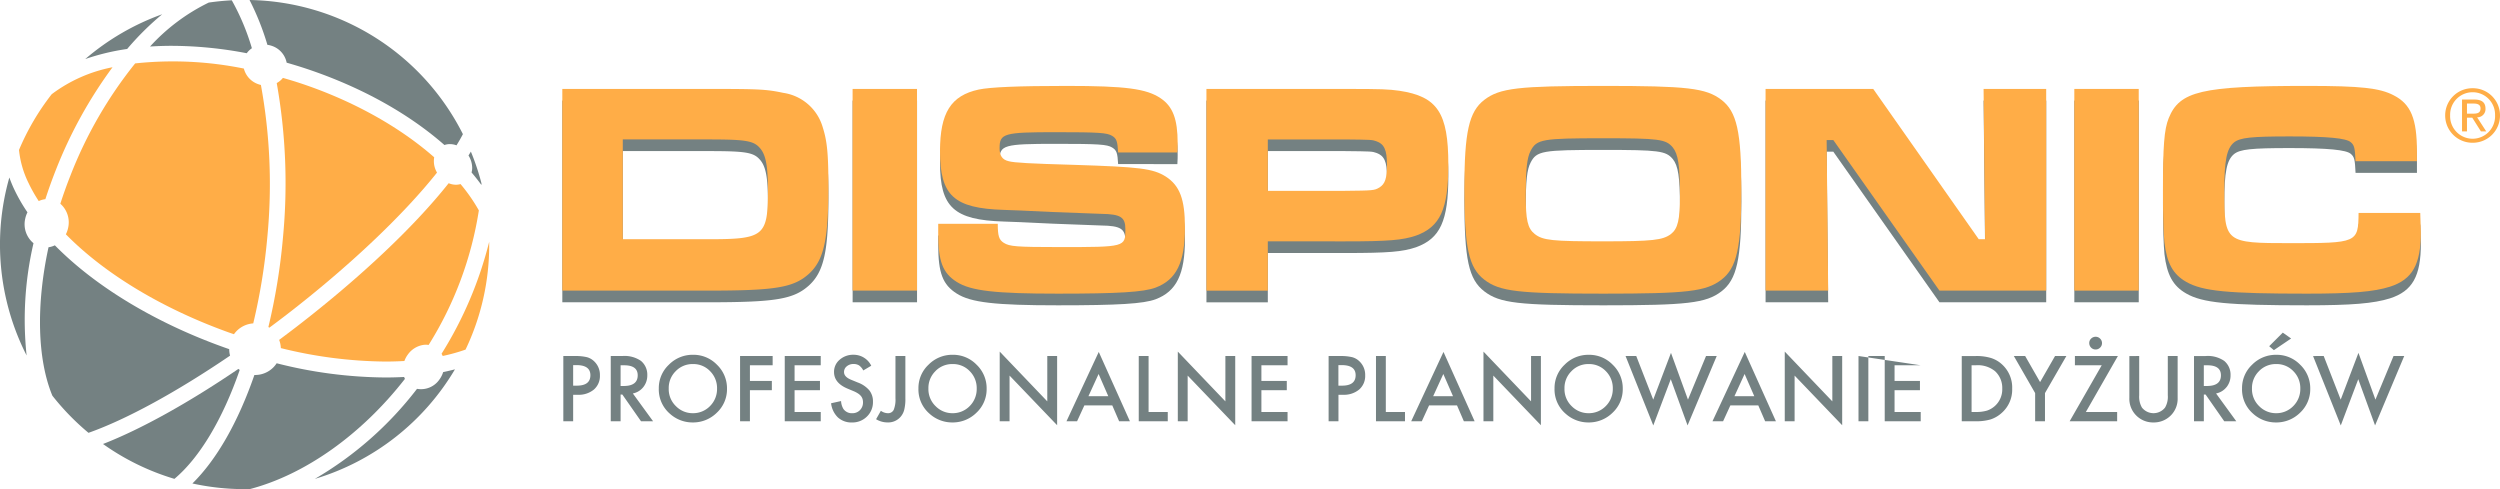 <svg xmlns="http://www.w3.org/2000/svg" xmlns:xlink="http://www.w3.org/1999/xlink" width="491.144" height="96.095" viewBox="0 0 491.144 96.095">
  <defs>
    <clipPath id="clip-path">
      <path id="Pfad_410" data-name="Pfad 410" d="M0,0H491.144V-96.1H0Z" fill="none"/>
    </clipPath>
  </defs>
  <g id="Gruppe_190" data-name="Gruppe 190" transform="translate(0 96.095)">
    <g id="Gruppe_173" data-name="Gruppe 173" clip-path="url(#clip-path)">
      <g id="Gruppe_157" data-name="Gruppe 157" transform="translate(113.5 -18.539)">
        <path id="Pfad_394" data-name="Pfad 394" d="M0,0A4.664,4.664,0,0,0,3.179-1.029,3.513,3.513,0,0,0,4.358-3.818a3.647,3.647,0,0,0-1.1-2.723,3.273,3.273,0,0,0-1.461-.847A9.909,9.909,0,0,0-.639-7.612H-2.831V5.2H-.9V0ZM-.9-5.827h.639q2.747,0,2.747,1.984,0,2.05-2.664,2.05H-.9ZM12.886-1.511a3.642,3.642,0,0,0,.78-2.341,3.505,3.505,0,0,0-1.245-2.805,5.655,5.655,0,0,0-3.669-.955H6.486V5.2H8.42V-.042h.349L12.429,5.2H14.8L10.827-.257a3.479,3.479,0,0,0,2.059-1.254M8.42-5.794h.689q2.673,0,2.673,1.967,0,2.1-2.748,2.1H8.42ZM18.1,3.719A6.616,6.616,0,0,0,22.56,5.437,6.613,6.613,0,0,0,27.349,3.5a6.3,6.3,0,0,0,1.976-4.69,6.405,6.405,0,0,0-1.968-4.707,6.408,6.408,0,0,0-4.7-1.959A6.53,6.53,0,0,0,17.911-5.91a6.275,6.275,0,0,0-1.984,4.648A6.3,6.3,0,0,0,18.1,3.719m1.154-8.36a4.567,4.567,0,0,1,3.378-1.394A4.523,4.523,0,0,1,26-4.641a4.686,4.686,0,0,1,1.37,3.433,4.715,4.715,0,0,1-1.386,3.434,4.614,4.614,0,0,1-3.4,1.393,4.584,4.584,0,0,1-3.279-1.368,4.627,4.627,0,0,1-1.428-3.492,4.616,4.616,0,0,1,1.378-3.4M38.293-7.612h-6.4V5.2h1.934V-.9h4.308V-2.714H33.827v-3.08h4.466Zm9.449,0H40.67V5.2h7.072V3.387H42.6V-.9h4.989V-2.714H42.6v-3.08h5.138ZM54.2-7.861a3.988,3.988,0,0,0-2.747.979,3.085,3.085,0,0,0-1.1,2.414q0,2.139,2.631,3.251L54.22-.7a5.441,5.441,0,0,1,.83.435,2.586,2.586,0,0,1,.569.489A1.747,1.747,0,0,1,55.942.8a2.125,2.125,0,0,1,.1.684,2.1,2.1,0,0,1-.6,1.535,2.028,2.028,0,0,1-1.5.605,2.013,2.013,0,0,1-1.743-.83,3.342,3.342,0,0,1-.465-1.56l-1.959.431a4.567,4.567,0,0,0,1.337,2.785,3.93,3.93,0,0,0,2.755.992,4.044,4.044,0,0,0,2.947-1.163A3.919,3.919,0,0,0,58,1.35a3.476,3.476,0,0,0-.722-2.23,5.46,5.46,0,0,0-2.283-1.541l-1.278-.524q-1.4-.573-1.4-1.511a1.417,1.417,0,0,1,.531-1.13,1.976,1.976,0,0,1,1.337-.457,1.958,1.958,0,0,1,1.071.266,2.7,2.7,0,0,1,.838,1l1.569-.93A3.839,3.839,0,0,0,54.2-7.861m8.221.249V.675a5.312,5.312,0,0,1-.348,2.289,1.221,1.221,0,0,1-1.2.655,2.406,2.406,0,0,1-1.319-.473L58.614,4.8a4.318,4.318,0,0,0,2.266.634A3.219,3.219,0,0,0,63.454,4.3a3.329,3.329,0,0,0,.7-1.4A8.7,8.7,0,0,0,64.367.681V-7.612ZM69.11,3.719a6.615,6.615,0,0,0,4.457,1.718A6.614,6.614,0,0,0,78.357,3.5a6.3,6.3,0,0,0,1.975-4.69,6.4,6.4,0,0,0-1.967-4.707,6.408,6.408,0,0,0-4.7-1.959A6.529,6.529,0,0,0,68.919-5.91a6.275,6.275,0,0,0-1.984,4.648A6.3,6.3,0,0,0,69.11,3.719m1.154-8.36a4.566,4.566,0,0,1,3.378-1.394,4.524,4.524,0,0,1,3.37,1.394,4.69,4.69,0,0,1,1.37,3.433A4.712,4.712,0,0,1,77,2.226a4.613,4.613,0,0,1-3.4,1.393,4.586,4.586,0,0,1-3.279-1.368,4.626,4.626,0,0,1-1.427-3.492,4.616,4.616,0,0,1,1.378-3.4M84.835,5.2V-3.769l9.346,9.754v-13.6H92.247V1.295L82.9-8.483V5.2Zm21.527,0h2.116L102.361-8.417,96.019,5.2H98.1L99.53,2.092h5.487ZM100.335.274l1.993-4.358,1.9,4.358Zm9.881-7.886V5.2h5.7V3.387h-3.768v-11ZM119.824,5.2V-3.769l9.346,9.754v-13.6h-1.934V1.295L117.89-8.483V5.2ZM139.45-7.612h-7.072V5.2h7.072V3.387h-5.138V-.9H139.3V-2.714h-4.988v-3.08h5.138ZM150.339,0a4.666,4.666,0,0,0,3.179-1.029A3.515,3.515,0,0,0,154.7-3.818a3.647,3.647,0,0,0-1.1-2.723,3.264,3.264,0,0,0-1.46-.847,9.912,9.912,0,0,0-2.433-.224h-2.191V5.2h1.934V0Zm-.9-5.827h.639q2.748,0,2.748,1.984,0,2.05-2.665,2.05h-.722Zm7.383-1.785V5.2h5.7V3.387h-3.768v-11ZM174.085,5.2H176.2L170.084-8.417,163.742,5.2h2.084l1.428-3.113h5.486ZM168.059.274l1.992-4.358,1.9,4.358ZM179.874,5.2V-3.769l9.347,9.754v-13.6h-1.934V1.295L177.94-8.483V5.2ZM194.08,3.719a6.615,6.615,0,0,0,4.457,1.718,6.614,6.614,0,0,0,4.79-1.934,6.3,6.3,0,0,0,1.975-4.69,6.4,6.4,0,0,0-1.967-4.707,6.408,6.408,0,0,0-4.7-1.959,6.53,6.53,0,0,0-4.748,1.943A6.275,6.275,0,0,0,191.9-1.262a6.3,6.3,0,0,0,2.175,4.981m1.154-8.36a4.566,4.566,0,0,1,3.378-1.394,4.523,4.523,0,0,1,3.37,1.394,4.69,4.69,0,0,1,1.37,3.433,4.715,4.715,0,0,1-1.386,3.434,4.617,4.617,0,0,1-3.4,1.393,4.588,4.588,0,0,1-3.279-1.368,4.63,4.63,0,0,1-1.427-3.492,4.616,4.616,0,0,1,1.378-3.4m10.62-2.971L211.3,6.026l3.436-9.089,3.3,9.081,5.727-13.63h-2.1L218.114.955l-3.337-9.189L211.291.955l-3.337-8.567ZM233.274,5.2h2.117L229.273-8.417,222.931,5.2h2.084l1.428-3.113h5.486ZM227.248.274l1.992-4.358,1.9,4.358ZM239.063,5.2V-3.769l9.347,9.754v-13.6h-1.934V1.295l-9.347-9.778V5.2Zm12.554,0h1.934V-7.611h-1.934Zm0-12.817,12.222,0h-7.072V5.2h7.072V3.387H258.7V-.9h4.989V-2.714H258.7v-3.08h5.138ZM274.553,5.2a9.891,9.891,0,0,0,3.013-.357,6.042,6.042,0,0,0,2.175-1.27A6.077,6.077,0,0,0,281.808-1.2a6.132,6.132,0,0,0-1.984-4.756,5.708,5.708,0,0,0-2.183-1.27,9.8,9.8,0,0,0-3.054-.382H271.9V5.2Zm-.722-11h.872a5.343,5.343,0,0,1,3.743,1.17,4.455,4.455,0,0,1,1.412,3.42,4.38,4.38,0,0,1-1.428,3.395,4.4,4.4,0,0,1-1.561.922,7.29,7.29,0,0,1-2.166.274h-.872Zm12.488,11h1.934V-.332l4.2-7.28h-2.225L287.29-2.49l-2.93-5.122h-2.225l4.184,7.28ZM302.575-7.612h-8.442v1.818H299.4L293.1,5.2h9.33V3.387h-6.151Zm-5.263-1.652a1.209,1.209,0,0,0,.888.366,1.2,1.2,0,0,0,.88-.366,1.179,1.179,0,0,0,.374-.888,1.188,1.188,0,0,0-.374-.88,1.2,1.2,0,0,0-.88-.365,1.265,1.265,0,0,0-.888.365,1.192,1.192,0,0,0-.365.872,1.275,1.275,0,0,0,.365.9m7.516,1.652V.639a4.617,4.617,0,0,0,1.261,3.337,4.645,4.645,0,0,0,3.478,1.461,4.674,4.674,0,0,0,3.487-1.461A4.617,4.617,0,0,0,314.315.639V-7.612h-1.934V.1a4.178,4.178,0,0,1-.539,2.414,2.888,2.888,0,0,1-4.541,0A4.242,4.242,0,0,1,306.762.1V-7.612Zm19.1,6.1a3.642,3.642,0,0,0,.78-2.341,3.505,3.505,0,0,0-1.245-2.805,5.659,5.659,0,0,0-3.669-.955h-2.266V5.2h1.934V-.042h.348L323.466,5.2h2.366L321.864-.257a3.485,3.485,0,0,0,2.059-1.254m-4.466-4.283h.689q2.672,0,2.673,1.967,0,2.1-2.748,2.1h-.614Zm9.682,9.513A6.613,6.613,0,0,0,333.6,5.437a6.616,6.616,0,0,0,4.79-1.934,6.3,6.3,0,0,0,1.975-4.69,6.408,6.408,0,0,0-1.967-4.707,6.408,6.408,0,0,0-4.7-1.959,6.529,6.529,0,0,0-4.748,1.943,6.275,6.275,0,0,0-1.984,4.648,6.3,6.3,0,0,0,2.175,4.981m1.153-8.36a4.57,4.57,0,0,1,3.379-1.394,4.524,4.524,0,0,1,3.37,1.394,4.69,4.69,0,0,1,1.37,3.433,4.716,4.716,0,0,1-1.387,3.434,4.613,4.613,0,0,1-3.4,1.393,4.584,4.584,0,0,1-3.279-1.368,4.627,4.627,0,0,1-1.428-3.492,4.62,4.62,0,0,1,1.378-3.4m4.674-7.569L332.3-9.538l.922.772,3.386-2.291Zm5.946,4.6,5.446,13.638,3.436-9.089,3.3,9.081,5.727-13.63h-2.1L353.173.955l-3.337-9.189L346.349.955l-3.337-8.567Z" fill="#748182"/>
      </g>
      <g id="Gruppe_158" data-name="Gruppe 158" transform="translate(5.592 -60.169)">
        <path id="Pfad_395" data-name="Pfad 395" d="M0,0A30.051,30.051,0,0,0,2.02,3.577a4.134,4.134,0,0,1,1.3-.373C3.947,1.261,4.644-.677,5.39-2.562A88.133,88.133,0,0,1,16.517-22.716a29.076,29.076,0,0,0-11.951,5.3A48.037,48.037,0,0,0-1.86-6.466,19.057,19.057,0,0,0,0,0" fill="#ffad47"/>
      </g>
      <g id="Gruppe_159" data-name="Gruppe 159" transform="translate(45.936 -30.444)">
        <path id="Pfad_396" data-name="Pfad 396" d="M0,0,.026.009A5.055,5.055,0,0,1,3.137-2.027a5.2,5.2,0,0,1,.678-.092A118.108,118.108,0,0,0,6.6-19.273,108.424,108.424,0,0,0,5.322-48.958a4.675,4.675,0,0,1-.515-.153,4.388,4.388,0,0,1-2.834-3.07,69.884,69.884,0,0,0-21.356-1.012A83.311,83.311,0,0,0-32.1-31.155c-.7,1.766-1.349,3.578-1.982,5.53a4.859,4.859,0,0,1,1.543,4.68,5.1,5.1,0,0,1-.457,1.323c7.62,7.77,18.984,14.615,32.052,19.3C-.629-.213-.314-.107,0,0" fill="#ffad47"/>
      </g>
      <g id="Gruppe_160" data-name="Gruppe 160" transform="translate(86.973 -26.16)">
        <path id="Pfad_397" data-name="Pfad 397" d="M0,0A36.31,36.31,0,0,0,4.487-1.252,47.616,47.616,0,0,0,9.136-21.894c0-.18,0-.36-.005-.54a76.011,76.011,0,0,1-9.356,22A3.886,3.886,0,0,1,0,0" fill="#ffad47"/>
      </g>
      <g id="Gruppe_161" data-name="Gruppe 161" transform="translate(52.919 -31.723)">
        <path id="Pfad_398" data-name="Pfad 398" d="M0,0C1.133-.838,2.266-1.689,3.4-2.563,15.508-11.9,26.25-22.048,32.936-30.469a4.391,4.391,0,0,1-.551-3C25.363-39.651,15.818-44.882,5.47-48.222c-.939-.3-1.876-.58-2.81-.847a3.914,3.914,0,0,1-1.215,1.014A112.1,112.1,0,0,1,2.674-17.721,120.543,120.543,0,0,1-.194-.122c.056.033.112.068.167.1L0,0" fill="#ffad47"/>
      </g>
      <g id="Gruppe_162" data-name="Gruppe 162" transform="translate(89.329 -59.812)">
        <path id="Pfad_399" data-name="Pfad 399" d="M0,0A3.74,3.74,0,0,1-1.184-.29c-6.781,8.557-17.4,18.573-29.949,28.248-1.122.864-2.24,1.7-3.356,2.534a4.891,4.891,0,0,1,.233.789,5.006,5.006,0,0,1,.1.823,87.568,87.568,0,0,0,20.5,2.642h0c1.281,0,2.548-.037,3.772-.108a5.021,5.021,0,0,1,.695-1.29,4.6,4.6,0,0,1,3.028-1.871,3.439,3.439,0,0,1,1.038.008A70.028,70.028,0,0,0,4.746,5.055a33.813,33.813,0,0,0-3.6-5.177A3.092,3.092,0,0,1,0,0" fill="#ffad47"/>
      </g>
      <g id="Gruppe_163" data-name="Gruppe 163" transform="translate(4.944 -53.078)">
        <path id="Pfad_400" data-name="Pfad 400" d="M0,0A5.2,5.2,0,0,1,.449-1.306,33.365,33.365,0,0,1-2.13-5.781a24.905,24.905,0,0,1-.976-2.366A48.049,48.049,0,0,0,.284,26.817,66.427,66.427,0,0,1,1.638,4.761,4.821,4.821,0,0,1,0,0" fill="#748182"/>
      </g>
      <g id="Gruppe_164" data-name="Gruppe 164" transform="translate(10.778 -47.899)">
        <path id="Pfad_401" data-name="Pfad 401" d="M0,0A4.132,4.132,0,0,1-1.245.379c-2.469,11.392-2.2,22,.753,29.157a48.535,48.535,0,0,0,7.1,7.3C14,34.226,23.857,28.857,34.42,21.673a5.1,5.1,0,0,1-.167-1.278c-.358-.122-.716-.243-1.073-.374C19.728,15.2,7.962,8.1,0,0" fill="#748182"/>
      </g>
      <g id="Gruppe_165" data-name="Gruppe 165" transform="translate(81.926 -19.706)">
        <path id="Pfad_402" data-name="Pfad 402" d="M0,0A69.251,69.251,0,0,1-20.073,17.694,48.012,48.012,0,0,0,7.453-3.829c-.777.2-1.552.384-2.316.541A5.061,5.061,0,0,1,4.381-1.8,4.392,4.392,0,0,1,0,0" fill="#748182"/>
      </g>
      <g id="Gruppe_166" data-name="Gruppe 166" transform="translate(54.354 -24.729)">
        <path id="Pfad_403" data-name="Pfad 403" d="M0,0-.009.013A5.034,5.034,0,0,1-3.219,2.2a4.967,4.967,0,0,1-1.156.1C-7.6,11.6-11.794,18.936-16.556,23.617A48.164,48.164,0,0,0-6.3,24.729c.235,0,.469-.008.7-.016l.4-.012C5.655,21.831,16.714,13.956,25.2,3.065a3.842,3.842,0,0,1-.164-.372c-1.2.065-2.447.1-3.7.1A88.605,88.605,0,0,1,0,0" fill="#748182"/>
      </g>
      <g id="Gruppe_167" data-name="Gruppe 167" transform="translate(20.236 -8.87)">
        <path id="Pfad_404" data-name="Pfad 404" d="M0,0A47.8,47.8,0,0,0,14.03,6.851c4.933-4.135,9.48-11.724,12.827-21.4-.088-.064-.174-.131-.258-.2C16.784-8.076,7.4-2.872,0,0" fill="#748182"/>
      </g>
      <g id="Gruppe_168" data-name="Gruppe 168" transform="translate(49.024 -96.095)">
        <path id="Pfad_405" data-name="Pfad 405" d="M0,0A51.261,51.261,0,0,1,3.51,8.81a4.291,4.291,0,0,1,.91.215,4.367,4.367,0,0,1,2.873,3.288q1.5.431,3.014.912c10.962,3.539,20.631,8.815,27.985,15.266a3.133,3.133,0,0,1,1.066-.181,3.718,3.718,0,0,1,1.3.243c.475-.762.9-1.5,1.259-2.2A47.832,47.832,0,0,0,0,0" fill="#748182"/>
      </g>
      <g id="Gruppe_169" data-name="Gruppe 169" transform="translate(41.01 -95.589)">
        <path id="Pfad_406" data-name="Pfad 406" d="M0,0A38.191,38.191,0,0,0-11.535,8.636c1.391-.092,2.82-.139,4.264-.139A78.869,78.869,0,0,1,7.468,9.952a3.819,3.819,0,0,1,1.008-.983A45.614,45.614,0,0,0,4.526-.447C3.016-.369,1.5-.219,0,0" fill="#748182"/>
      </g>
      <g id="Gruppe_170" data-name="Gruppe 170" transform="translate(31.866 -93.295)">
        <path id="Pfad_407" data-name="Pfad 407" d="M0,0A48.252,48.252,0,0,0-15.118,8.8a44.409,44.409,0,0,1,8.235-1.98A55.509,55.509,0,0,1,0,0" fill="#748182"/>
      </g>
      <g id="Gruppe_171" data-name="Gruppe 171" transform="translate(92.641 -62.215)">
        <path id="Pfad_408" data-name="Pfad 408" d="M0,0C.715.844,1.357,1.658,1.937,2.459l.015-.3A47.334,47.334,0,0,0-.134-4.095c-.15.252-.306.5-.468.764a4.608,4.608,0,0,1,.725,2.4c0,.1,0,.19-.009.283A3.417,3.417,0,0,1,0,0" fill="#748182"/>
      </g>
      <g id="Gruppe_172" data-name="Gruppe 172" transform="translate(110.474 -76.333)">
        <path id="Pfad_409" data-name="Pfad 409" d="M0,0H28.573c10.1,0,11.466.06,14.851.774a9.494,9.494,0,0,1,7.724,6.712c.89,2.792,1.128,5.287,1.128,11.762,0,10.336-.891,14.377-3.8,17.049-3.03,2.733-6.534,3.327-19.9,3.327H0ZM28.693,29.526c10.93,0,11.7-.6,11.7-9.566,0-4.871-.415-7.069-1.6-8.377-1.248-1.424-2.851-1.662-10.218-1.662H11.881v19.6Z" fill="#748182"/>
      </g>
    </g>
    <path id="Pfad_411" data-name="Pfad 411" d="M180.16-36.71H167.507V-76.334H180.16Z" fill="#748182"/>
    <g id="Gruppe_177" data-name="Gruppe 177" clip-path="url(#clip-path)">
      <g id="Gruppe_174" data-name="Gruppe 174" transform="translate(196.022 -49.839)">
        <path id="Pfad_412" data-name="Pfad 412" d="M0,0C0,2.376.237,3.151,1.188,3.744c1.129.712,2.435.83,10.931.83,12.95,0,12.95,0,12.95-3.5,0-2.377-.892-2.97-4.752-3.03l-9.5-.357L4.4-2.613,1.188-2.732c-9.8-.3-12.534-2.791-12.534-11.523,0-7.544,2.138-10.932,7.6-12.119,2.317-.477,7.782-.714,17.287-.714,11.525,0,15.683.536,18.475,2.437,2.376,1.6,3.326,4.1,3.326,8.792,0,.236,0,1.069-.059,1.841H23.643c-.119-2.2-.3-2.734-1.188-3.267-1.01-.594-2.5-.714-11.049-.714C1.188-18,.357-17.76.357-14.85c0,1.486.534,2.257,1.781,2.554,1.07.3,4.337.476,12.714.712,13.068.417,15.623.714,18.177,2.319,2.732,1.781,3.742,4.454,3.742,9.979,0,6.891-1.663,10.276-5.762,11.822-2.376.89-7.366,1.189-19.188,1.189-12.3,0-17.108-.535-19.9-2.318C-10.811,9.684-11.7,7.368-11.7,1.9V0Z" fill="#748182"/>
      </g>
      <g id="Gruppe_175" data-name="Gruppe 175" transform="translate(237.015 -76.334)">
        <path id="Pfad_413" data-name="Pfad 413" d="M0,0H27.148C34.632,0,35.7.06,37.9.357c7.486,1.129,9.624,4.338,9.624,14.5,0,8.792-1.6,12.235-6.355,13.96-2.674.891-5.347,1.129-13.9,1.129H12.059v9.683H0ZM27.148,20.02c5.583-.06,5.822-.06,6.831-.654,1.129-.711,1.486-1.782,1.486-4.514,0-2.851-.536-4.038-2.08-4.574-.831-.3-.949-.3-6.237-.357H12.059v10.1Z" fill="#748182"/>
      </g>
      <g id="Gruppe_176" data-name="Gruppe 176" transform="translate(338.185 -74.193)">
        <path id="Pfad_414" data-name="Pfad 414" d="M0,0C3.029,2.316,3.921,6.3,3.921,17.644c0,11.405-.892,15.383-3.921,17.7s-6.773,2.735-23.169,2.735c-16.692,0-20.375-.417-23.405-2.735-3.088-2.375-3.921-6.3-3.921-17.939,0-11.05.891-15.089,3.921-17.405s6.713-2.734,23.286-2.734S-3.03-2.318,0,0M-37.486,10.039c-.711,1.366-.949,3.624-.949,8.674,0,4.929.357,6.533,1.783,7.663,1.6,1.247,3.5,1.425,13.483,1.425,9.685,0,11.645-.238,13.248-1.425,1.367-1.07,1.782-2.792,1.782-7.6,0-5.88-.355-8.138-1.426-9.446-1.365-1.6-2.673-1.781-13.723-1.781-11.88,0-13.008.179-14.2,2.495" fill="#748182"/>
      </g>
    </g>
    <g id="Gruppe_178" data-name="Gruppe 178" transform="translate(368.012 -76.334)">
      <path id="Pfad_416" data-name="Pfad 416" d="M0,0,20.731,29.526h1.247L21.681,0h12.3V39.624H13.01L-7.843,10.039H-9.15l.3,29.585h-12.3V0Z" fill="#748182"/>
    </g>
    <path id="Pfad_417" data-name="Pfad 417" d="M420.172-36.71H407.519V-76.334h12.653Z" fill="#748182"/>
    <g id="Gruppe_181" data-name="Gruppe 181" clip-path="url(#clip-path)">
      <g id="Gruppe_179" data-name="Gruppe 179" transform="translate(475.48 -51.977)">
        <path id="Pfad_418" data-name="Pfad 418" d="M0,0C.06,2.258.118,3.149.118,3.742c0,6.416-1.662,9.328-6.058,10.753-3.209,1.011-7.544,1.368-16.336,1.368-15.5,0-20.5-.475-23.7-2.318-2.613-1.484-3.8-3.684-4.28-7.723-.176-1.781-.294-5.05-.294-10.1,0-8.85.236-12.116,1.127-14.315,2.14-5.346,6.476-6.357,27.208-6.357,10.574,0,14.259.415,16.99,1.843,3.387,1.721,4.574,4.633,4.574,10.99v1.959H-12.713c-.12-2.615-.236-3.148-.95-3.742-.89-.772-4.4-1.129-12-1.129-7.545,0-9.743.237-10.93,1.187-1.426,1.19-1.9,3.506-1.9,9.506,0,10.158.179,10.276,12.892,10.276,13.245,0,13.424-.058,13.484-5.94Z" fill="#748182"/>
      </g>
      <g id="Gruppe_180" data-name="Gruppe 180" transform="translate(110.471 -78.624)">
        <path id="Pfad_419" data-name="Pfad 419" d="M0,0H28.573c10.1,0,11.466.06,14.851.774a9.491,9.491,0,0,1,7.723,6.712c.891,2.792,1.129,5.287,1.129,11.763,0,10.335-.891,14.376-3.8,17.048-3.03,2.733-6.534,3.327-19.9,3.327H0ZM28.693,29.526c10.929,0,11.7-.595,11.7-9.566,0-4.871-.416-7.069-1.6-8.376C37.543,10.16,35.94,9.921,28.573,9.921H11.881v19.6Z" fill="#ffad47"/>
      </g>
    </g>
    <path id="Pfad_421" data-name="Pfad 421" d="M180.157-39H167.5V-78.624h12.653Z" fill="#ffad47"/>
    <g id="Gruppe_185" data-name="Gruppe 185" clip-path="url(#clip-path)">
      <g id="Gruppe_182" data-name="Gruppe 182" transform="translate(196.019 -52.129)">
        <path id="Pfad_422" data-name="Pfad 422" d="M0,0C0,2.376.237,3.15,1.188,3.744c1.129.712,2.435.83,10.931.83,12.95,0,12.95,0,12.95-3.5,0-2.377-.892-2.97-4.753-3.03l-9.5-.357L4.4-2.613,1.188-2.732c-9.8-.3-12.535-2.791-12.535-11.523,0-7.545,2.139-10.932,7.6-12.119,2.317-.477,7.782-.714,17.287-.714,11.525,0,15.683.536,18.475,2.437,2.376,1.6,3.326,4.1,3.326,8.792,0,.236,0,1.069-.059,1.841H23.643c-.119-2.2-.3-2.733-1.188-3.267-1.01-.594-2.5-.714-11.049-.714C1.188-18,.356-17.76.356-14.85c0,1.486.535,2.257,1.782,2.554,1.07.3,4.337.476,12.713.712,13.069.417,15.624.714,18.178,2.319,2.732,1.781,3.742,4.454,3.742,9.979,0,6.891-1.663,10.276-5.762,11.822-2.377.89-7.366,1.189-19.188,1.189-12.3,0-17.108-.535-19.9-2.318C-10.812,9.684-11.7,7.368-11.7,1.9V0Z" fill="#ffad47"/>
      </g>
      <g id="Gruppe_183" data-name="Gruppe 183" transform="translate(237.012 -78.623)">
        <path id="Pfad_423" data-name="Pfad 423" d="M0,0H27.148C34.632,0,35.7.06,37.9.357c7.486,1.129,9.624,4.337,9.624,14.5,0,8.792-1.6,12.235-6.356,13.96-2.673.891-5.346,1.129-13.9,1.129H12.059v9.683H0ZM27.148,20.02c5.583-.06,5.822-.06,6.831-.654,1.129-.711,1.486-1.783,1.486-4.514,0-2.852-.536-4.039-2.08-4.574-.831-.3-.949-.3-6.237-.357H12.059v10.1Z" fill="#ffad47"/>
      </g>
      <g id="Gruppe_184" data-name="Gruppe 184" transform="translate(338.182 -76.484)">
        <path id="Pfad_424" data-name="Pfad 424" d="M0,0C3.03,2.316,3.921,6.3,3.921,17.644c0,11.405-.891,15.384-3.921,17.7s-6.773,2.735-23.169,2.735c-16.692,0-20.375-.416-23.4-2.735-3.088-2.374-3.922-6.3-3.922-17.939,0-11.05.892-15.089,3.922-17.405s6.712-2.734,23.285-2.734S-3.03-2.318,0,0M-37.486,10.039c-.711,1.366-.949,3.624-.949,8.674,0,4.929.357,6.534,1.783,7.663,1.6,1.247,3.5,1.426,13.483,1.426,9.685,0,11.645-.239,13.249-1.426,1.366-1.069,1.781-2.792,1.781-7.6,0-5.88-.355-8.138-1.426-9.445-1.365-1.6-2.673-1.781-13.723-1.781-11.88,0-13.008.178-14.2,2.494" fill="#ffad47"/>
      </g>
    </g>
    <g id="Gruppe_186" data-name="Gruppe 186" transform="translate(368.009 -78.623)">
      <path id="Pfad_426" data-name="Pfad 426" d="M0,0,20.731,29.526h1.247L21.681,0h12.3V39.624H13.01L-7.843,10.039H-9.15l.3,29.585h-12.3V0Z" fill="#ffad47"/>
    </g>
    <path id="Pfad_427" data-name="Pfad 427" d="M420.169-39H407.516V-78.624h12.653Z" fill="#ffad47"/>
    <g id="Gruppe_189" data-name="Gruppe 189" clip-path="url(#clip-path)">
      <g id="Gruppe_187" data-name="Gruppe 187" transform="translate(475.477 -54.267)">
        <path id="Pfad_428" data-name="Pfad 428" d="M0,0C.06,2.258.118,3.149.118,3.742c0,6.416-1.663,9.328-6.058,10.753-3.209,1.011-7.545,1.368-16.337,1.368-15.5,0-20.5-.475-23.7-2.318-2.613-1.484-3.8-3.684-4.28-7.723-.176-1.781-.294-5.05-.294-10.1,0-8.85.236-12.117,1.126-14.314,2.141-5.347,6.477-6.358,27.208-6.358,10.575,0,14.259.415,16.99,1.843,3.388,1.721,4.575,4.633,4.575,10.99v1.959H-12.713c-.12-2.615-.236-3.148-.95-3.742-.891-.772-4.4-1.129-12-1.129-7.544,0-9.742.237-10.93,1.187-1.426,1.19-1.9,3.506-1.9,9.506,0,10.158.179,10.276,12.891,10.276,13.246,0,13.425-.058,13.485-5.94Z" fill="#ffad47"/>
      </g>
      <g id="Gruppe_188" data-name="Gruppe 188" transform="translate(485.773 -78.762)">
        <path id="Pfad_429" data-name="Pfad 429" d="M0,0A5.325,5.325,0,0,1,5.37,5.327,5.339,5.339,0,0,1,0,10.712,5.354,5.354,0,0,1-5.4,5.327,5.341,5.341,0,0,1,0,0M0,9.924a4.419,4.419,0,0,0,4.4-4.6A4.4,4.4,0,0,0,0,.788,4.409,4.409,0,0,0-4.424,5.327,4.425,4.425,0,0,0,0,9.924m-2.09-7.7H.329c1.49,0,2.192.587,2.192,1.79a1.609,1.609,0,0,1-1.647,1.7L2.663,8.477H1.619l-1.7-2.692H-1.117V8.477H-2.09ZM-1.117,5H-.1c.86,0,1.647-.043,1.647-1.03,0-.831-.716-.96-1.374-.96h-1.29Z" fill="#ffad47"/>
      </g>
    </g>
  </g>
</svg>
